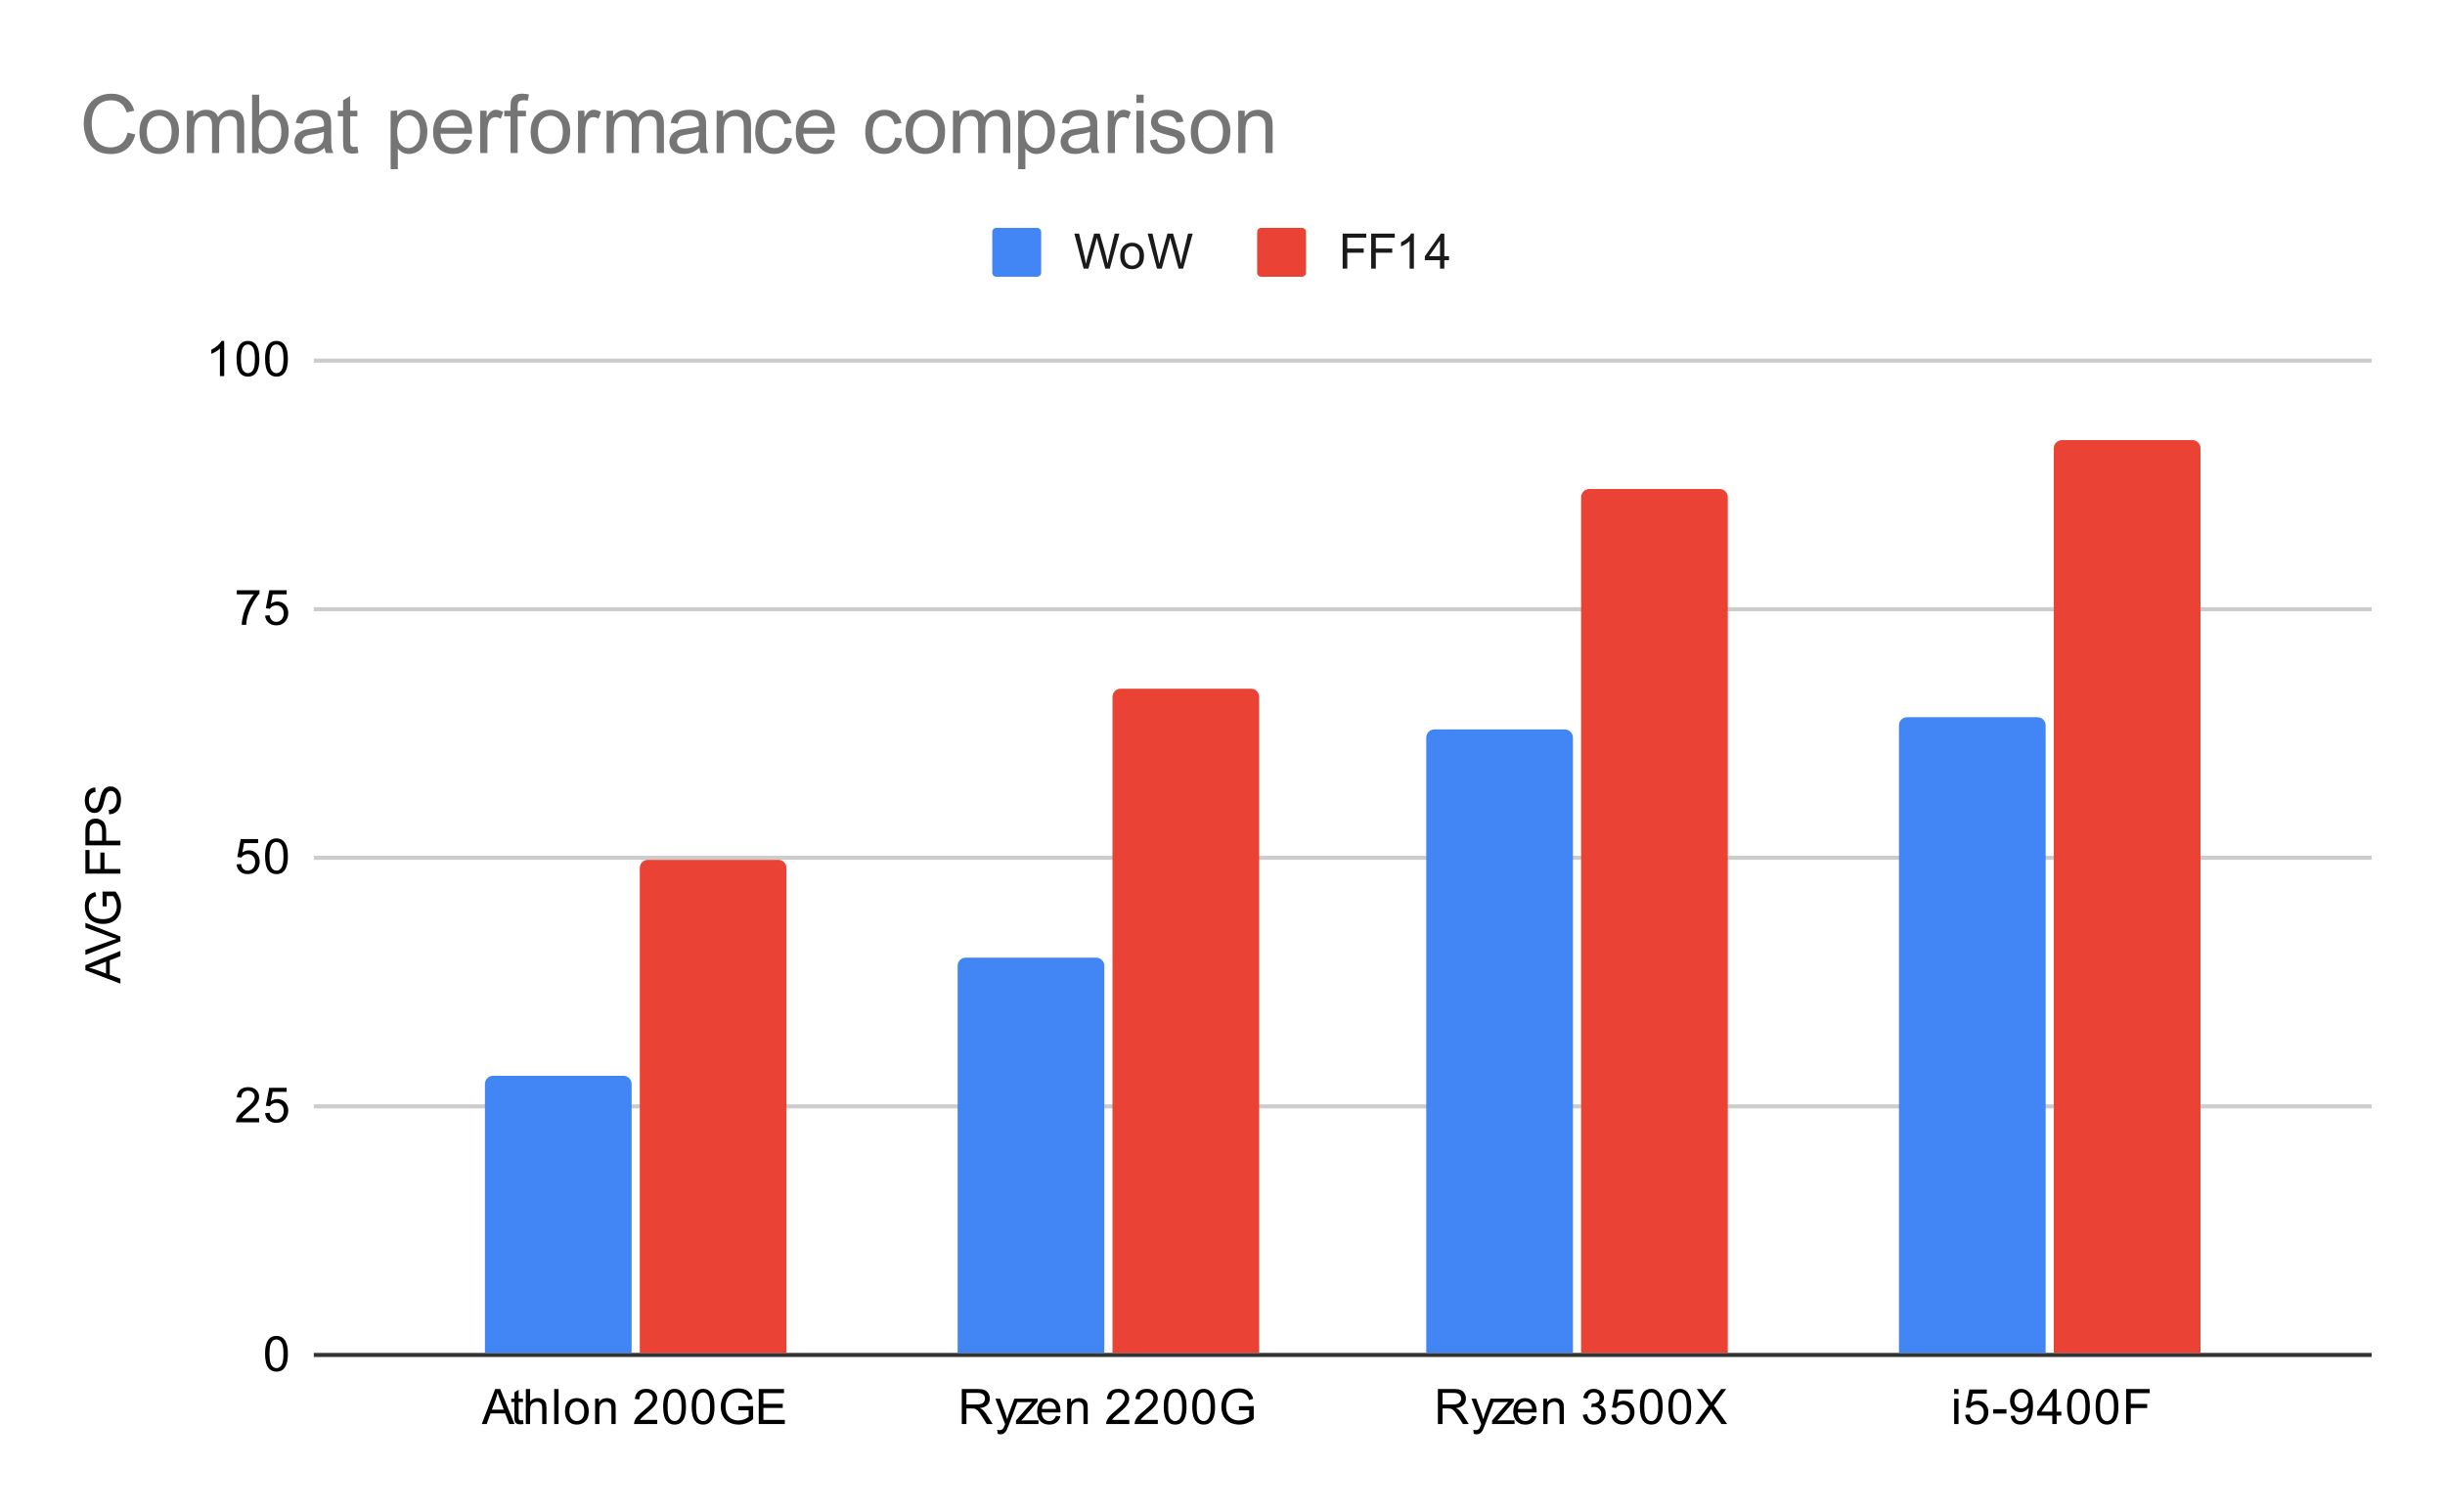 <svg version="1.1" viewBox="0.0 0.0 600.0 371.0" fill="none" stroke="none" stroke-linecap="square" stroke-miterlimit="10" width="600" height="371" xmlns:xlink="http://www.w3.org/1999/xlink" xmlns="http://www.w3.org/2000/svg"><path fill="#ffffff" d="M0 0L600.0 0L600.0 371.0L0 371.0L0 0Z" fill-rule="nonzero"/><path stroke="#333333" stroke-width="1.0" stroke-linecap="butt" d="M77.5 332.5L581.5 332.5" fill-rule="nonzero"/><path stroke="#cccccc" stroke-width="1.0" stroke-linecap="butt" d="M77.5 271.5L581.5 271.5" fill-rule="nonzero"/><path stroke="#cccccc" stroke-width="1.0" stroke-linecap="butt" d="M77.5 210.5L581.5 210.5" fill-rule="nonzero"/><path stroke="#cccccc" stroke-width="1.0" stroke-linecap="butt" d="M77.5 149.5L581.5 149.5" fill-rule="nonzero"/><path stroke="#cccccc" stroke-width="1.0" stroke-linecap="butt" d="M77.5 88.5L581.5 88.5" fill-rule="nonzero"/><clipPath id="id_0"><path d="M77.55 88.283L581.45 88.283L581.45 332.45L77.55 332.45L77.55 88.283Z" clip-rule="nonzero"/></clipPath><path stroke="#000000" stroke-width="2.0" stroke-linecap="butt" stroke-opacity="0.0" clip-path="url(#id_0)" d="M155.0 332.0L119.0 332.0L119.0 266.0C119.0 264.895 119.895 264.0 121.0 264.0L153.0 264.0C154.105 264.0 155.0 264.895 155.0 266.0Z" fill-rule="nonzero"/><path fill="#4285f4" clip-path="url(#id_0)" d="M155.0 332.0L119.0 332.0L119.0 266.0C119.0 264.895 119.895 264.0 121.0 264.0L153.0 264.0C154.105 264.0 155.0 264.895 155.0 266.0Z" fill-rule="nonzero"/><path stroke="#000000" stroke-width="2.0" stroke-linecap="butt" stroke-opacity="0.0" clip-path="url(#id_0)" d="M271.0 332.0L235.0 332.0L235.0 237.0C235.0 235.895 235.895 235.0 237.0 235.0L269.0 235.0C270.105 235.0 271.0 235.895 271.0 237.0Z" fill-rule="nonzero"/><path fill="#4285f4" clip-path="url(#id_0)" d="M271.0 332.0L235.0 332.0L235.0 237.0C235.0 235.895 235.895 235.0 237.0 235.0L269.0 235.0C270.105 235.0 271.0 235.895 271.0 237.0Z" fill-rule="nonzero"/><path stroke="#000000" stroke-width="2.0" stroke-linecap="butt" stroke-opacity="0.0" clip-path="url(#id_0)" d="M386.0 332.0L350.0 332.0L350.0 181.0C350.0 179.895 350.895 179.0 352.0 179.0L384.0 179.0C385.105 179.0 386.0 179.895 386.0 181.0Z" fill-rule="nonzero"/><path fill="#4285f4" clip-path="url(#id_0)" d="M386.0 332.0L350.0 332.0L350.0 181.0C350.0 179.895 350.895 179.0 352.0 179.0L384.0 179.0C385.105 179.0 386.0 179.895 386.0 181.0Z" fill-rule="nonzero"/><path stroke="#000000" stroke-width="2.0" stroke-linecap="butt" stroke-opacity="0.0" clip-path="url(#id_0)" d="M502.0 332.0L466.0 332.0L466.0 178.0C466.0 176.895 466.895 176.0 468.0 176.0L500.0 176.0C501.105 176.0 502.0 176.895 502.0 178.0Z" fill-rule="nonzero"/><path fill="#4285f4" clip-path="url(#id_0)" d="M502.0 332.0L466.0 332.0L466.0 178.0C466.0 176.895 466.895 176.0 468.0 176.0L500.0 176.0C501.105 176.0 502.0 176.895 502.0 178.0Z" fill-rule="nonzero"/><path stroke="#000000" stroke-width="2.0" stroke-linecap="butt" stroke-opacity="0.0" clip-path="url(#id_0)" d="M193.0 332.0L157.0 332.0L157.0 213.0C157.0 211.895 157.895 211.0 159.0 211.0L191.0 211.0C192.105 211.0 193.0 211.895 193.0 213.0Z" fill-rule="nonzero"/><path fill="#ea4335" clip-path="url(#id_0)" d="M193.0 332.0L157.0 332.0L157.0 213.0C157.0 211.895 157.895 211.0 159.0 211.0L191.0 211.0C192.105 211.0 193.0 211.895 193.0 213.0Z" fill-rule="nonzero"/><path stroke="#000000" stroke-width="2.0" stroke-linecap="butt" stroke-opacity="0.0" clip-path="url(#id_0)" d="M309.0 332.0L273.0 332.0L273.0 171.0C273.0 169.895 273.895 169.0 275.0 169.0L307.0 169.0C308.105 169.0 309.0 169.895 309.0 171.0Z" fill-rule="nonzero"/><path fill="#ea4335" clip-path="url(#id_0)" d="M309.0 332.0L273.0 332.0L273.0 171.0C273.0 169.895 273.895 169.0 275.0 169.0L307.0 169.0C308.105 169.0 309.0 169.895 309.0 171.0Z" fill-rule="nonzero"/><path stroke="#000000" stroke-width="2.0" stroke-linecap="butt" stroke-opacity="0.0" clip-path="url(#id_0)" d="M424.0 332.0L388.0 332.0L388.0 122.0C388.0 120.895 388.895 120.0 390.0 120.0L422.0 120.0C423.105 120.0 424.0 120.895 424.0 122.0Z" fill-rule="nonzero"/><path fill="#ea4335" clip-path="url(#id_0)" d="M424.0 332.0L388.0 332.0L388.0 122.0C388.0 120.895 388.895 120.0 390.0 120.0L422.0 120.0C423.105 120.0 424.0 120.895 424.0 122.0Z" fill-rule="nonzero"/><path stroke="#000000" stroke-width="2.0" stroke-linecap="butt" stroke-opacity="0.0" clip-path="url(#id_0)" d="M540.0 332.0L504.0 332.0L504.0 110.0C504.0 108.895 504.895 108.0 506.0 108.0L538.0 108.0C539.105 108.0 540.0 108.895 540.0 110.0Z" fill-rule="nonzero"/><path fill="#ea4335" clip-path="url(#id_0)" d="M540.0 332.0L504.0 332.0L504.0 110.0C504.0 108.895 504.895 108.0 506.0 108.0L538.0 108.0C539.105 108.0 540.0 108.895 540.0 110.0Z" fill-rule="nonzero"/><path fill="#000000" d="M29.55 241.382L20.956 238.085L20.956 236.867L29.55 233.351L29.55 234.632L26.941 235.648L26.941 239.226L29.55 240.179L29.55 241.382ZM26.019 238.898L26.019 235.992L23.644 236.882Q22.566 237.304 21.863 237.492Q22.691 237.664 23.503 237.96L26.019 238.898ZM29.55 230.992L20.956 234.32L20.956 233.085L27.206 230.851Q27.956 230.585 28.613 230.398Q27.909 230.195 27.206 229.929L20.956 227.617L20.956 226.46L29.55 229.82L29.55 230.992ZM26.175 222.414L25.175 222.414L25.159 218.789L28.347 218.789Q29.019 219.617 29.363 220.507Q29.691 221.398 29.691 222.335Q29.691 223.601 29.159 224.648Q28.613 225.679 27.597 226.21Q26.566 226.726 25.3 226.726Q24.034 226.726 22.956 226.21Q21.863 225.679 21.347 224.695Q20.816 223.71 20.816 222.429Q20.816 221.492 21.113 220.742Q21.409 219.992 21.956 219.57Q22.488 219.132 23.363 218.914L23.644 219.929Q22.988 220.132 22.613 220.429Q22.238 220.71 22.019 221.242Q21.784 221.773 21.784 222.414Q21.784 223.195 22.019 223.773Q22.253 224.335 22.644 224.695Q23.034 225.039 23.503 225.226Q24.3 225.554 25.222 225.554Q26.378 225.554 27.159 225.164Q27.925 224.757 28.3 224.007Q28.675 223.257 28.675 222.398Q28.675 221.664 28.394 220.96Q28.097 220.257 27.784 219.898L26.175 219.898L26.175 222.414ZM29.55 214.382L20.956 214.382L20.956 208.585L21.972 208.585L21.972 213.242L24.628 213.242L24.628 209.21L25.644 209.21L25.644 213.242L29.55 213.242L29.55 214.382ZM29.55 207.445L20.956 207.445L20.956 204.195Q20.956 203.351 21.034 202.898Q21.144 202.257 21.441 201.835Q21.738 201.398 22.269 201.148Q22.8 200.882 23.441 200.882Q24.534 200.882 25.3 201.585Q26.05 202.273 26.05 204.101L26.05 206.304L29.55 206.304L29.55 207.445ZM25.05 206.304L25.05 204.085Q25.05 202.976 24.644 202.523Q24.222 202.054 23.472 202.054Q22.941 202.054 22.566 202.335Q22.175 202.601 22.05 203.039Q21.972 203.335 21.972 204.101L21.972 206.304L25.05 206.304ZM26.784 199.82L26.691 198.757Q27.347 198.679 27.753 198.398Q28.159 198.117 28.425 197.539Q28.675 196.945 28.675 196.21Q28.675 195.57 28.488 195.07Q28.284 194.57 27.956 194.335Q27.613 194.085 27.222 194.085Q26.816 194.085 26.519 194.32Q26.206 194.554 26.003 195.085Q25.863 195.445 25.581 196.632Q25.3 197.804 25.05 198.273Q24.722 198.898 24.253 199.195Q23.769 199.492 23.175 199.492Q22.534 199.492 21.972 199.132Q21.394 198.757 21.113 198.054Q20.816 197.335 20.816 196.476Q20.816 195.523 21.128 194.789Q21.425 194.054 22.034 193.664Q22.628 193.273 23.378 193.242L23.456 194.335Q22.644 194.429 22.238 194.945Q21.816 195.445 21.816 196.429Q21.816 197.46 22.191 197.929Q22.566 198.398 23.097 198.398Q23.566 198.398 23.863 198.07Q24.159 197.742 24.472 196.367Q24.784 194.976 25.019 194.46Q25.378 193.71 25.909 193.351Q26.425 192.992 27.128 192.992Q27.816 192.992 28.425 193.382Q29.019 193.773 29.363 194.507Q29.691 195.242 29.691 196.164Q29.691 197.335 29.363 198.132Q29.019 198.914 28.331 199.367Q27.644 199.804 26.784 199.82Z" fill-rule="nonzero"/><path fill="#000000" d="M65.05 332.216Q65.05 330.684 65.362 329.762Q65.675 328.825 66.284 328.325Q66.909 327.825 67.847 327.825Q68.534 327.825 69.05 328.106Q69.581 328.387 69.925 328.919Q70.269 329.434 70.456 330.184Q70.644 330.934 70.644 332.216Q70.644 333.731 70.331 334.653Q70.034 335.575 69.409 336.091Q68.8 336.591 67.847 336.591Q66.612 336.591 65.894 335.7Q65.05 334.637 65.05 332.216ZM66.128 332.216Q66.128 334.325 66.628 335.028Q67.128 335.731 67.847 335.731Q68.581 335.731 69.066 335.028Q69.566 334.325 69.566 332.216Q69.566 330.091 69.066 329.403Q68.581 328.7 67.831 328.7Q67.112 328.7 66.675 329.309Q66.128 330.091 66.128 332.216Z" fill-rule="nonzero"/><path fill="#000000" d="M63.597 274.393L63.597 275.408L57.909 275.408Q57.909 275.033 58.034 274.674Q58.253 274.096 58.722 273.533Q59.206 272.971 60.112 272.236Q61.519 271.08 62.003 270.408Q62.503 269.736 62.503 269.143Q62.503 268.518 62.05 268.096Q61.597 267.658 60.878 267.658Q60.112 267.658 59.659 268.111Q59.206 268.565 59.191 269.377L58.112 269.268Q58.222 268.049 58.941 267.424Q59.675 266.783 60.909 266.783Q62.144 266.783 62.862 267.471Q63.581 268.158 63.581 269.174Q63.581 269.69 63.362 270.19Q63.159 270.674 62.659 271.236Q62.175 271.783 61.05 272.736Q60.097 273.533 59.816 273.83Q59.55 274.111 59.378 274.393L63.597 274.393ZM65.05 273.158L66.159 273.065Q66.284 273.877 66.722 274.283Q67.175 274.69 67.816 274.69Q68.566 274.69 69.097 274.111Q69.628 273.533 69.628 272.596Q69.628 271.69 69.112 271.174Q68.612 270.643 67.784 270.643Q67.284 270.643 66.862 270.877Q66.456 271.111 66.222 271.471L65.237 271.346L66.066 266.94L70.347 266.94L70.347 267.94L66.909 267.94L66.456 270.252Q67.222 269.705 68.066 269.705Q69.191 269.705 69.956 270.486Q70.737 271.268 70.737 272.502Q70.737 273.658 70.066 274.518Q69.237 275.549 67.816 275.549Q66.644 275.549 65.894 274.893Q65.159 274.236 65.05 273.158Z" fill-rule="nonzero"/><path fill="#000000" d="M58.05 212.117L59.159 212.023Q59.284 212.835 59.722 213.242Q60.175 213.648 60.816 213.648Q61.566 213.648 62.097 213.07Q62.628 212.492 62.628 211.554Q62.628 210.648 62.112 210.132Q61.612 209.601 60.784 209.601Q60.284 209.601 59.862 209.835Q59.456 210.07 59.222 210.429L58.237 210.304L59.066 205.898L63.347 205.898L63.347 206.898L59.909 206.898L59.456 209.21Q60.222 208.664 61.066 208.664Q62.191 208.664 62.956 209.445Q63.737 210.226 63.737 211.46Q63.737 212.617 63.066 213.476Q62.237 214.507 60.816 214.507Q59.644 214.507 58.894 213.851Q58.159 213.195 58.05 212.117ZM65.05 210.132Q65.05 208.601 65.362 207.679Q65.675 206.742 66.284 206.242Q66.909 205.742 67.847 205.742Q68.534 205.742 69.05 206.023Q69.581 206.304 69.925 206.835Q70.269 207.351 70.456 208.101Q70.644 208.851 70.644 210.132Q70.644 211.648 70.331 212.57Q70.034 213.492 69.409 214.007Q68.8 214.507 67.847 214.507Q66.612 214.507 65.894 213.617Q65.05 212.554 65.05 210.132ZM66.128 210.132Q66.128 212.242 66.628 212.945Q67.128 213.648 67.847 213.648Q68.581 213.648 69.066 212.945Q69.566 212.242 69.566 210.132Q69.566 208.007 69.066 207.32Q68.581 206.617 67.831 206.617Q67.112 206.617 66.675 207.226Q66.128 208.007 66.128 210.132Z" fill-rule="nonzero"/><path fill="#000000" d="M58.112 145.856L58.112 144.841L63.675 144.841L63.675 145.669Q62.862 146.544 62.05 147.997Q61.253 149.434 60.816 150.966Q60.487 152.044 60.409 153.325L59.316 153.325Q59.331 152.309 59.706 150.872Q60.097 149.434 60.8 148.106Q61.519 146.778 62.331 145.856L58.112 145.856ZM65.05 151.075L66.159 150.981Q66.284 151.794 66.722 152.2Q67.175 152.606 67.816 152.606Q68.566 152.606 69.097 152.028Q69.628 151.45 69.628 150.512Q69.628 149.606 69.112 149.091Q68.612 148.559 67.784 148.559Q67.284 148.559 66.862 148.794Q66.456 149.028 66.222 149.387L65.237 149.262L66.066 144.856L70.347 144.856L70.347 145.856L66.909 145.856L66.456 148.169Q67.222 147.622 68.066 147.622Q69.191 147.622 69.956 148.403Q70.737 149.184 70.737 150.419Q70.737 151.575 70.066 152.434Q69.237 153.466 67.816 153.466Q66.644 153.466 65.894 152.809Q65.159 152.153 65.05 151.075Z" fill-rule="nonzero"/><path fill="#000000" d="M55.019 92.283L53.972 92.283L53.972 85.565Q53.581 85.924 52.956 86.299Q52.347 86.658 51.862 86.83L51.862 85.815Q52.737 85.393 53.394 84.815Q54.066 84.221 54.347 83.658L55.019 83.658L55.019 92.283ZM58.05 88.049Q58.05 86.518 58.362 85.596Q58.675 84.658 59.284 84.158Q59.909 83.658 60.847 83.658Q61.534 83.658 62.05 83.94Q62.581 84.221 62.925 84.752Q63.269 85.268 63.456 86.018Q63.644 86.768 63.644 88.049Q63.644 89.565 63.331 90.486Q63.034 91.408 62.409 91.924Q61.8 92.424 60.847 92.424Q59.612 92.424 58.894 91.533Q58.05 90.471 58.05 88.049ZM59.128 88.049Q59.128 90.158 59.628 90.861Q60.128 91.565 60.847 91.565Q61.581 91.565 62.066 90.861Q62.566 90.158 62.566 88.049Q62.566 85.924 62.066 85.236Q61.581 84.533 60.831 84.533Q60.112 84.533 59.675 85.143Q59.128 85.924 59.128 88.049ZM65.05 88.049Q65.05 86.518 65.362 85.596Q65.675 84.658 66.284 84.158Q66.909 83.658 67.847 83.658Q68.534 83.658 69.05 83.94Q69.581 84.221 69.925 84.752Q70.269 85.268 70.456 86.018Q70.644 86.768 70.644 88.049Q70.644 89.565 70.331 90.486Q70.034 91.408 69.409 91.924Q68.8 92.424 67.847 92.424Q66.612 92.424 65.894 91.533Q65.05 90.471 65.05 88.049ZM66.128 88.049Q66.128 90.158 66.628 90.861Q67.128 91.565 67.847 91.565Q68.581 91.565 69.066 90.861Q69.566 90.158 69.566 88.049Q69.566 85.924 69.066 85.236Q68.581 84.533 67.831 84.533Q67.112 84.533 66.675 85.143Q66.128 85.924 66.128 88.049Z" fill-rule="nonzero"/><path fill="#000000" d="M118.226 349.45L121.523 340.856L122.741 340.856L126.257 349.45L124.976 349.45L123.96 346.841L120.382 346.841L119.429 349.45L118.226 349.45ZM120.71 345.919L123.616 345.919L122.726 343.544Q122.304 342.466 122.116 341.762Q121.945 342.591 121.648 343.403L120.71 345.919ZM128.335 348.512L128.491 349.434Q128.038 349.528 127.695 349.528Q127.116 349.528 126.804 349.356Q126.491 349.169 126.351 348.872Q126.226 348.575 126.226 347.622L126.226 344.044L125.46 344.044L125.46 343.231L126.226 343.231L126.226 341.684L127.273 341.059L127.273 343.231L128.335 343.231L128.335 344.044L127.273 344.044L127.273 347.684Q127.273 348.137 127.32 348.262Q127.382 348.387 127.507 348.466Q127.632 348.544 127.866 348.544Q128.054 348.544 128.335 348.512ZM129.038 349.45L129.038 340.856L130.085 340.856L130.085 343.934Q130.82 343.091 131.945 343.091Q132.648 343.091 133.148 343.372Q133.663 343.637 133.882 344.122Q134.101 344.591 134.101 345.512L134.101 349.45L133.054 349.45L133.054 345.512Q133.054 344.716 132.71 344.356Q132.366 343.997 131.741 343.997Q131.273 343.997 130.851 344.247Q130.445 344.481 130.257 344.903Q130.085 345.309 130.085 346.044L130.085 349.45L129.038 349.45ZM136.007 349.45L136.007 340.856L137.07 340.856L137.07 349.45L136.007 349.45ZM138.648 346.341Q138.648 344.606 139.601 343.778Q140.398 343.091 141.554 343.091Q142.835 343.091 143.648 343.934Q144.476 344.762 144.476 346.247Q144.476 347.45 144.116 348.137Q143.757 348.825 143.054 349.216Q142.366 349.591 141.554 349.591Q140.257 349.591 139.445 348.762Q138.648 347.919 138.648 346.341ZM139.726 346.341Q139.726 347.528 140.241 348.122Q140.773 348.716 141.554 348.716Q142.351 348.716 142.866 348.122Q143.382 347.528 143.382 346.309Q143.382 345.153 142.851 344.559Q142.335 343.966 141.554 343.966Q140.773 343.966 140.241 344.559Q139.726 345.137 139.726 346.341ZM146.038 349.45L146.038 343.231L146.976 343.231L146.976 344.106Q147.663 343.091 148.96 343.091Q149.523 343.091 149.991 343.294Q150.476 343.497 150.71 343.825Q150.945 344.153 151.038 344.591Q151.085 344.887 151.085 345.622L151.085 349.45L150.038 349.45L150.038 345.669Q150.038 345.012 149.913 344.7Q149.788 344.387 149.476 344.2Q149.163 343.997 148.741 343.997Q148.07 343.997 147.57 344.434Q147.085 344.856 147.085 346.044L147.085 349.45L146.038 349.45ZM161.288 348.434L161.288 349.45L155.601 349.45Q155.601 349.075 155.726 348.716Q155.945 348.137 156.413 347.575Q156.898 347.012 157.804 346.278Q159.21 345.122 159.695 344.45Q160.195 343.778 160.195 343.184Q160.195 342.559 159.741 342.137Q159.288 341.7 158.57 341.7Q157.804 341.7 157.351 342.153Q156.898 342.606 156.882 343.419L155.804 343.309Q155.913 342.091 156.632 341.466Q157.366 340.825 158.601 340.825Q159.835 340.825 160.554 341.512Q161.273 342.2 161.273 343.216Q161.273 343.731 161.054 344.231Q160.851 344.716 160.351 345.278Q159.866 345.825 158.741 346.778Q157.788 347.575 157.507 347.872Q157.241 348.153 157.07 348.434L161.288 348.434ZM162.741 345.216Q162.741 343.684 163.054 342.762Q163.366 341.825 163.976 341.325Q164.601 340.825 165.538 340.825Q166.226 340.825 166.741 341.106Q167.273 341.387 167.616 341.919Q167.96 342.434 168.148 343.184Q168.335 343.934 168.335 345.216Q168.335 346.731 168.023 347.653Q167.726 348.575 167.101 349.091Q166.491 349.591 165.538 349.591Q164.304 349.591 163.585 348.7Q162.741 347.637 162.741 345.216ZM163.82 345.216Q163.82 347.325 164.32 348.028Q164.82 348.731 165.538 348.731Q166.273 348.731 166.757 348.028Q167.257 347.325 167.257 345.216Q167.257 343.091 166.757 342.403Q166.273 341.7 165.523 341.7Q164.804 341.7 164.366 342.309Q163.82 343.091 163.82 345.216ZM169.741 345.216Q169.741 343.684 170.054 342.762Q170.366 341.825 170.976 341.325Q171.601 340.825 172.538 340.825Q173.226 340.825 173.741 341.106Q174.273 341.387 174.616 341.919Q174.96 342.434 175.148 343.184Q175.335 343.934 175.335 345.216Q175.335 346.731 175.023 347.653Q174.726 348.575 174.101 349.091Q173.491 349.591 172.538 349.591Q171.304 349.591 170.585 348.7Q169.741 347.637 169.741 345.216ZM170.82 345.216Q170.82 347.325 171.32 348.028Q171.82 348.731 172.538 348.731Q173.273 348.731 173.757 348.028Q174.257 347.325 174.257 345.216Q174.257 343.091 173.757 342.403Q173.273 341.7 172.523 341.7Q171.804 341.7 171.366 342.309Q170.82 343.091 170.82 345.216ZM181.195 346.075L181.195 345.075L184.82 345.059L184.82 348.247Q183.991 348.919 183.101 349.262Q182.21 349.591 181.273 349.591Q180.007 349.591 178.96 349.059Q177.929 348.512 177.398 347.497Q176.882 346.466 176.882 345.2Q176.882 343.934 177.398 342.856Q177.929 341.762 178.913 341.247Q179.898 340.716 181.179 340.716Q182.116 340.716 182.866 341.012Q183.616 341.309 184.038 341.856Q184.476 342.387 184.695 343.262L183.679 343.544Q183.476 342.887 183.179 342.512Q182.898 342.137 182.366 341.919Q181.835 341.684 181.195 341.684Q180.413 341.684 179.835 341.919Q179.273 342.153 178.913 342.544Q178.57 342.934 178.382 343.403Q178.054 344.2 178.054 345.122Q178.054 346.278 178.445 347.059Q178.851 347.825 179.601 348.2Q180.351 348.575 181.21 348.575Q181.945 348.575 182.648 348.294Q183.351 347.997 183.71 347.684L183.71 346.075L181.195 346.075ZM186.195 349.45L186.195 340.856L192.398 340.856L192.398 341.872L187.335 341.872L187.335 344.497L192.085 344.497L192.085 345.512L187.335 345.512L187.335 348.434L192.601 348.434L192.601 349.45L186.195 349.45Z" fill-rule="nonzero"/><path fill="#000000" d="M236.018 349.45L236.018 340.856L239.83 340.856Q240.987 340.856 241.58 341.091Q242.174 341.325 242.534 341.919Q242.893 342.497 242.893 343.2Q242.893 344.122 242.299 344.747Q241.705 345.372 240.471 345.544Q240.924 345.762 241.159 345.966Q241.659 346.419 242.096 347.106L243.596 349.45L242.159 349.45L241.034 347.669Q240.534 346.887 240.205 346.481Q239.893 346.075 239.627 345.919Q239.377 345.747 239.112 345.669Q238.924 345.637 238.487 345.637L237.159 345.637L237.159 349.45L236.018 349.45ZM237.159 344.653L239.612 344.653Q240.377 344.653 240.815 344.497Q241.268 344.325 241.487 343.981Q241.721 343.622 241.721 343.2Q241.721 342.591 241.268 342.2Q240.83 341.809 239.877 341.809L237.159 341.809L237.159 344.653ZM244.83 351.841L244.705 350.856Q245.049 350.95 245.315 350.95Q245.659 350.95 245.862 350.825Q246.08 350.716 246.221 350.512Q246.315 350.341 246.549 349.716Q246.565 349.637 246.643 349.466L244.268 343.231L245.409 343.231L246.705 346.825Q246.955 347.512 247.159 348.278Q247.346 347.544 247.596 346.856L248.924 343.231L249.971 343.231L247.612 349.559Q247.221 350.575 247.018 350.966Q246.737 351.497 246.362 351.731Q246.002 351.981 245.502 351.981Q245.205 351.981 244.83 351.841ZM249.315 349.45L249.315 348.591L253.284 344.044Q252.596 344.075 252.08 344.075L249.549 344.075L249.549 343.231L254.643 343.231L254.643 343.919L251.268 347.872L250.612 348.591Q251.33 348.544 251.94 348.544L254.83 348.544L254.83 349.45L249.315 349.45ZM259.127 347.45L260.221 347.575Q259.971 348.528 259.268 349.059Q258.565 349.591 257.487 349.591Q256.127 349.591 255.315 348.747Q254.518 347.903 254.518 346.387Q254.518 344.825 255.33 343.966Q256.143 343.091 257.424 343.091Q258.674 343.091 259.455 343.934Q260.252 344.778 260.252 346.325Q260.252 346.419 260.252 346.606L255.612 346.606Q255.674 347.637 256.19 348.184Q256.705 348.716 257.487 348.716Q258.065 348.716 258.471 348.419Q258.893 348.106 259.127 347.45ZM255.674 345.747L259.143 345.747Q259.08 344.95 258.752 344.559Q258.237 343.95 257.44 343.95Q256.705 343.95 256.205 344.434Q255.721 344.919 255.674 345.747ZM261.877 349.45L261.877 343.231L262.815 343.231L262.815 344.106Q263.502 343.091 264.799 343.091Q265.362 343.091 265.83 343.294Q266.315 343.497 266.549 343.825Q266.784 344.153 266.877 344.591Q266.924 344.887 266.924 345.622L266.924 349.45L265.877 349.45L265.877 345.669Q265.877 345.012 265.752 344.7Q265.627 344.387 265.315 344.2Q265.002 343.997 264.58 343.997Q263.909 343.997 263.409 344.434Q262.924 344.856 262.924 346.044L262.924 349.45L261.877 349.45ZM277.127 348.434L277.127 349.45L271.44 349.45Q271.44 349.075 271.565 348.716Q271.784 348.137 272.252 347.575Q272.737 347.012 273.643 346.278Q275.049 345.122 275.534 344.45Q276.034 343.778 276.034 343.184Q276.034 342.559 275.58 342.137Q275.127 341.7 274.409 341.7Q273.643 341.7 273.19 342.153Q272.737 342.606 272.721 343.419L271.643 343.309Q271.752 342.091 272.471 341.466Q273.205 340.825 274.44 340.825Q275.674 340.825 276.393 341.512Q277.112 342.2 277.112 343.216Q277.112 343.731 276.893 344.231Q276.69 344.716 276.19 345.278Q275.705 345.825 274.58 346.778Q273.627 347.575 273.346 347.872Q273.08 348.153 272.909 348.434L277.127 348.434ZM284.127 348.434L284.127 349.45L278.44 349.45Q278.44 349.075 278.565 348.716Q278.784 348.137 279.252 347.575Q279.737 347.012 280.643 346.278Q282.049 345.122 282.534 344.45Q283.034 343.778 283.034 343.184Q283.034 342.559 282.58 342.137Q282.127 341.7 281.409 341.7Q280.643 341.7 280.19 342.153Q279.737 342.606 279.721 343.419L278.643 343.309Q278.752 342.091 279.471 341.466Q280.205 340.825 281.44 340.825Q282.674 340.825 283.393 341.512Q284.112 342.2 284.112 343.216Q284.112 343.731 283.893 344.231Q283.69 344.716 283.19 345.278Q282.705 345.825 281.58 346.778Q280.627 347.575 280.346 347.872Q280.08 348.153 279.909 348.434L284.127 348.434ZM285.58 345.216Q285.58 343.684 285.893 342.762Q286.205 341.825 286.815 341.325Q287.44 340.825 288.377 340.825Q289.065 340.825 289.58 341.106Q290.112 341.387 290.455 341.919Q290.799 342.434 290.987 343.184Q291.174 343.934 291.174 345.216Q291.174 346.731 290.862 347.653Q290.565 348.575 289.94 349.091Q289.33 349.591 288.377 349.591Q287.143 349.591 286.424 348.7Q285.58 347.637 285.58 345.216ZM286.659 345.216Q286.659 347.325 287.159 348.028Q287.659 348.731 288.377 348.731Q289.112 348.731 289.596 348.028Q290.096 347.325 290.096 345.216Q290.096 343.091 289.596 342.403Q289.112 341.7 288.362 341.7Q287.643 341.7 287.205 342.309Q286.659 343.091 286.659 345.216ZM292.58 345.216Q292.58 343.684 292.893 342.762Q293.205 341.825 293.815 341.325Q294.44 340.825 295.377 340.825Q296.065 340.825 296.58 341.106Q297.112 341.387 297.455 341.919Q297.799 342.434 297.987 343.184Q298.174 343.934 298.174 345.216Q298.174 346.731 297.862 347.653Q297.565 348.575 296.94 349.091Q296.33 349.591 295.377 349.591Q294.143 349.591 293.424 348.7Q292.58 347.637 292.58 345.216ZM293.659 345.216Q293.659 347.325 294.159 348.028Q294.659 348.731 295.377 348.731Q296.112 348.731 296.596 348.028Q297.096 347.325 297.096 345.216Q297.096 343.091 296.596 342.403Q296.112 341.7 295.362 341.7Q294.643 341.7 294.205 342.309Q293.659 343.091 293.659 345.216ZM304.034 346.075L304.034 345.075L307.659 345.059L307.659 348.247Q306.83 348.919 305.94 349.262Q305.049 349.591 304.112 349.591Q302.846 349.591 301.799 349.059Q300.768 348.512 300.237 347.497Q299.721 346.466 299.721 345.2Q299.721 343.934 300.237 342.856Q300.768 341.762 301.752 341.247Q302.737 340.716 304.018 340.716Q304.955 340.716 305.705 341.012Q306.455 341.309 306.877 341.856Q307.315 342.387 307.534 343.262L306.518 343.544Q306.315 342.887 306.018 342.512Q305.737 342.137 305.205 341.919Q304.674 341.684 304.034 341.684Q303.252 341.684 302.674 341.919Q302.112 342.153 301.752 342.544Q301.409 342.934 301.221 343.403Q300.893 344.2 300.893 345.122Q300.893 346.278 301.284 347.059Q301.69 347.825 302.44 348.2Q303.19 348.575 304.049 348.575Q304.784 348.575 305.487 348.294Q306.19 347.997 306.549 347.684L306.549 346.075L304.034 346.075Z" fill-rule="nonzero"/><path fill="#000000" d="M352.857 349.45L352.857 340.856L356.67 340.856Q357.826 340.856 358.42 341.091Q359.013 341.325 359.373 341.919Q359.732 342.497 359.732 343.2Q359.732 344.122 359.138 344.747Q358.545 345.372 357.31 345.544Q357.763 345.762 357.998 345.966Q358.498 346.419 358.935 347.106L360.435 349.45L358.998 349.45L357.873 347.669Q357.373 346.887 357.045 346.481Q356.732 346.075 356.466 345.919Q356.216 345.747 355.951 345.669Q355.763 345.637 355.326 345.637L353.998 345.637L353.998 349.45L352.857 349.45ZM353.998 344.653L356.451 344.653Q357.216 344.653 357.654 344.497Q358.107 344.325 358.326 343.981Q358.56 343.622 358.56 343.2Q358.56 342.591 358.107 342.2Q357.67 341.809 356.716 341.809L353.998 341.809L353.998 344.653ZM361.67 351.841L361.545 350.856Q361.888 350.95 362.154 350.95Q362.498 350.95 362.701 350.825Q362.92 350.716 363.06 350.512Q363.154 350.341 363.388 349.716Q363.404 349.637 363.482 349.466L361.107 343.231L362.248 343.231L363.545 346.825Q363.795 347.512 363.998 348.278Q364.185 347.544 364.435 346.856L365.763 343.231L366.81 343.231L364.451 349.559Q364.06 350.575 363.857 350.966Q363.576 351.497 363.201 351.731Q362.841 351.981 362.341 351.981Q362.045 351.981 361.67 351.841ZM366.154 349.45L366.154 348.591L370.123 344.044Q369.435 344.075 368.92 344.075L366.388 344.075L366.388 343.231L371.482 343.231L371.482 343.919L368.107 347.872L367.451 348.591Q368.17 348.544 368.779 348.544L371.67 348.544L371.67 349.45L366.154 349.45ZM375.966 347.45L377.06 347.575Q376.81 348.528 376.107 349.059Q375.404 349.591 374.326 349.591Q372.966 349.591 372.154 348.747Q371.357 347.903 371.357 346.387Q371.357 344.825 372.17 343.966Q372.982 343.091 374.263 343.091Q375.513 343.091 376.295 343.934Q377.091 344.778 377.091 346.325Q377.091 346.419 377.091 346.606L372.451 346.606Q372.513 347.637 373.029 348.184Q373.545 348.716 374.326 348.716Q374.904 348.716 375.31 348.419Q375.732 348.106 375.966 347.45ZM372.513 345.747L375.982 345.747Q375.92 344.95 375.591 344.559Q375.076 343.95 374.279 343.95Q373.545 343.95 373.045 344.434Q372.56 344.919 372.513 345.747ZM378.716 349.45L378.716 343.231L379.654 343.231L379.654 344.106Q380.341 343.091 381.638 343.091Q382.201 343.091 382.67 343.294Q383.154 343.497 383.388 343.825Q383.623 344.153 383.716 344.591Q383.763 344.887 383.763 345.622L383.763 349.45L382.716 349.45L382.716 345.669Q382.716 345.012 382.591 344.7Q382.466 344.387 382.154 344.2Q381.841 343.997 381.42 343.997Q380.748 343.997 380.248 344.434Q379.763 344.856 379.763 346.044L379.763 349.45L378.716 349.45ZM388.42 347.184L389.482 347.044Q389.654 347.934 390.091 348.341Q390.529 348.731 391.154 348.731Q391.904 348.731 392.42 348.216Q392.935 347.7 392.935 346.934Q392.935 346.216 392.451 345.747Q391.982 345.262 391.248 345.262Q390.951 345.262 390.498 345.387L390.623 344.45Q390.732 344.466 390.795 344.466Q391.466 344.466 391.998 344.122Q392.545 343.762 392.545 343.028Q392.545 342.45 392.154 342.075Q391.763 341.684 391.138 341.684Q390.529 341.684 390.107 342.075Q389.701 342.466 389.591 343.231L388.529 343.044Q388.716 341.997 389.404 341.419Q390.091 340.825 391.107 340.825Q391.81 340.825 392.404 341.137Q392.998 341.434 393.31 341.95Q393.623 342.466 393.623 343.059Q393.623 343.606 393.326 344.075Q393.029 344.528 392.451 344.794Q393.201 344.966 393.623 345.528Q394.045 346.075 394.045 346.919Q394.045 348.044 393.216 348.825Q392.404 349.606 391.154 349.606Q390.029 349.606 389.279 348.934Q388.529 348.247 388.42 347.184ZM395.42 347.2L396.529 347.106Q396.654 347.919 397.091 348.325Q397.545 348.731 398.185 348.731Q398.935 348.731 399.466 348.153Q399.998 347.575 399.998 346.637Q399.998 345.731 399.482 345.216Q398.982 344.684 398.154 344.684Q397.654 344.684 397.232 344.919Q396.826 345.153 396.591 345.512L395.607 345.387L396.435 340.981L400.716 340.981L400.716 341.981L397.279 341.981L396.826 344.294Q397.591 343.747 398.435 343.747Q399.56 343.747 400.326 344.528Q401.107 345.309 401.107 346.544Q401.107 347.7 400.435 348.559Q399.607 349.591 398.185 349.591Q397.013 349.591 396.263 348.934Q395.529 348.278 395.42 347.2ZM402.42 345.216Q402.42 343.684 402.732 342.762Q403.045 341.825 403.654 341.325Q404.279 340.825 405.216 340.825Q405.904 340.825 406.42 341.106Q406.951 341.387 407.295 341.919Q407.638 342.434 407.826 343.184Q408.013 343.934 408.013 345.216Q408.013 346.731 407.701 347.653Q407.404 348.575 406.779 349.091Q406.17 349.591 405.216 349.591Q403.982 349.591 403.263 348.7Q402.42 347.637 402.42 345.216ZM403.498 345.216Q403.498 347.325 403.998 348.028Q404.498 348.731 405.216 348.731Q405.951 348.731 406.435 348.028Q406.935 347.325 406.935 345.216Q406.935 343.091 406.435 342.403Q405.951 341.7 405.201 341.7Q404.482 341.7 404.045 342.309Q403.498 343.091 403.498 345.216ZM409.42 345.216Q409.42 343.684 409.732 342.762Q410.045 341.825 410.654 341.325Q411.279 340.825 412.216 340.825Q412.904 340.825 413.42 341.106Q413.951 341.387 414.295 341.919Q414.638 342.434 414.826 343.184Q415.013 343.934 415.013 345.216Q415.013 346.731 414.701 347.653Q414.404 348.575 413.779 349.091Q413.17 349.591 412.216 349.591Q410.982 349.591 410.263 348.7Q409.42 347.637 409.42 345.216ZM410.498 345.216Q410.498 347.325 410.998 348.028Q411.498 348.731 412.216 348.731Q412.951 348.731 413.435 348.028Q413.935 347.325 413.935 345.216Q413.935 343.091 413.435 342.403Q412.951 341.7 412.201 341.7Q411.482 341.7 411.045 342.309Q410.498 343.091 410.498 345.216ZM415.966 349.45L419.295 344.966L416.373 340.856L417.716 340.856L419.279 343.059Q419.763 343.747 419.966 344.122Q420.263 343.653 420.654 343.137L422.373 340.856L423.607 340.856L420.591 344.903L423.841 349.45L422.435 349.45L420.279 346.387Q420.091 346.122 419.904 345.809Q419.623 346.278 419.498 346.45L417.341 349.45L415.966 349.45Z" fill-rule="nonzero"/><path fill="#000000" d="M479.555 342.075L479.555 340.856L480.618 340.856L480.618 342.075L479.555 342.075ZM479.555 349.45L479.555 343.231L480.618 343.231L480.618 349.45L479.555 349.45ZM482.259 347.2L483.368 347.106Q483.493 347.919 483.93 348.325Q484.384 348.731 485.024 348.731Q485.774 348.731 486.305 348.153Q486.837 347.575 486.837 346.637Q486.837 345.731 486.321 345.216Q485.821 344.684 484.993 344.684Q484.493 344.684 484.071 344.919Q483.665 345.153 483.43 345.512L482.446 345.387L483.274 340.981L487.555 340.981L487.555 341.981L484.118 341.981L483.665 344.294Q484.43 343.747 485.274 343.747Q486.399 343.747 487.165 344.528Q487.946 345.309 487.946 346.544Q487.946 347.7 487.274 348.559Q486.446 349.591 485.024 349.591Q483.852 349.591 483.102 348.934Q482.368 348.278 482.259 347.2ZM489.134 346.872L489.134 345.809L492.384 345.809L492.384 346.872L489.134 346.872ZM493.415 347.466L494.43 347.372Q494.555 348.091 494.915 348.419Q495.29 348.731 495.852 348.731Q496.337 348.731 496.696 348.512Q497.071 348.278 497.305 347.919Q497.54 347.544 497.696 346.919Q497.852 346.278 497.852 345.622Q497.852 345.544 497.852 345.403Q497.54 345.903 496.993 346.231Q496.446 346.544 495.805 346.544Q494.727 346.544 493.993 345.778Q493.259 344.997 493.259 343.731Q493.259 342.419 494.024 341.622Q494.805 340.825 495.962 340.825Q496.79 340.825 497.477 341.278Q498.18 341.731 498.54 342.575Q498.899 343.403 498.899 344.981Q498.899 346.622 498.54 347.606Q498.196 348.575 497.477 349.091Q496.774 349.591 495.837 349.591Q494.821 349.591 494.18 349.044Q493.54 348.481 493.415 347.466ZM497.727 343.669Q497.727 342.762 497.243 342.231Q496.774 341.7 496.087 341.7Q495.384 341.7 494.852 342.278Q494.337 342.841 494.337 343.762Q494.337 344.575 494.837 345.091Q495.337 345.606 496.055 345.606Q496.79 345.606 497.259 345.091Q497.727 344.575 497.727 343.669ZM503.634 349.45L503.634 347.387L499.915 347.387L499.915 346.419L503.837 340.856L504.696 340.856L504.696 346.419L505.852 346.419L505.852 347.387L504.696 347.387L504.696 349.45L503.634 349.45ZM503.634 346.419L503.634 342.559L500.946 346.419L503.634 346.419ZM507.259 345.216Q507.259 343.684 507.571 342.762Q507.884 341.825 508.493 341.325Q509.118 340.825 510.055 340.825Q510.743 340.825 511.259 341.106Q511.79 341.387 512.134 341.919Q512.477 342.434 512.665 343.184Q512.852 343.934 512.852 345.216Q512.852 346.731 512.54 347.653Q512.243 348.575 511.618 349.091Q511.009 349.591 510.055 349.591Q508.821 349.591 508.102 348.7Q507.259 347.637 507.259 345.216ZM508.337 345.216Q508.337 347.325 508.837 348.028Q509.337 348.731 510.055 348.731Q510.79 348.731 511.274 348.028Q511.774 347.325 511.774 345.216Q511.774 343.091 511.274 342.403Q510.79 341.7 510.04 341.7Q509.321 341.7 508.884 342.309Q508.337 343.091 508.337 345.216ZM514.259 345.216Q514.259 343.684 514.571 342.762Q514.884 341.825 515.493 341.325Q516.118 340.825 517.056 340.825Q517.743 340.825 518.259 341.106Q518.79 341.387 519.134 341.919Q519.477 342.434 519.665 343.184Q519.852 343.934 519.852 345.216Q519.852 346.731 519.54 347.653Q519.243 348.575 518.618 349.091Q518.009 349.591 517.056 349.591Q515.821 349.591 515.102 348.7Q514.259 347.637 514.259 345.216ZM515.337 345.216Q515.337 347.325 515.837 348.028Q516.337 348.731 517.056 348.731Q517.79 348.731 518.274 348.028Q518.774 347.325 518.774 345.216Q518.774 343.091 518.274 342.403Q517.79 341.7 517.04 341.7Q516.321 341.7 515.884 342.309Q515.337 343.091 515.337 345.216ZM521.743 349.45L521.743 340.856L527.54 340.856L527.54 341.872L522.884 341.872L522.884 344.528L526.915 344.528L526.915 345.544L522.884 345.544L522.884 349.45L521.743 349.45Z" fill-rule="nonzero"/><path fill="#4285f4" d="M243.5 56.917C243.5 56.364 243.948 55.917 244.5 55.917L254.5 55.917C255.052 55.917 255.5 56.364 255.5 56.917L255.5 66.917C255.5 67.469 255.052 67.917 254.5 67.917L244.5 67.917C243.948 67.917 243.5 67.469 243.5 66.917Z" fill-rule="nonzero"/><path fill="#1a1a1a" d="M265.922 65.917L263.641 57.323L264.812 57.323L266.125 62.964Q266.328 63.839 266.484 64.714Q266.812 63.339 266.875 63.12L268.5 57.323L269.875 57.323L271.109 61.667Q271.562 63.292 271.781 64.714Q271.938 63.901 272.203 62.839L273.547 57.323L274.688 57.323L272.344 65.917L271.234 65.917L269.438 59.37Q269.203 58.557 269.156 58.37Q269.031 58.948 268.906 59.37L267.094 65.917L265.922 65.917ZM274.906 62.807Q274.906 61.073 275.859 60.245Q276.656 59.557 277.812 59.557Q279.094 59.557 279.906 60.401Q280.734 61.229 280.734 62.714Q280.734 63.917 280.375 64.604Q280.016 65.292 279.312 65.682Q278.625 66.057 277.812 66.057Q276.516 66.057 275.703 65.229Q274.906 64.385 274.906 62.807ZM275.984 62.807Q275.984 63.995 276.5 64.589Q277.031 65.182 277.812 65.182Q278.609 65.182 279.125 64.589Q279.641 63.995 279.641 62.776Q279.641 61.62 279.109 61.026Q278.594 60.432 277.812 60.432Q277.031 60.432 276.5 61.026Q275.984 61.604 275.984 62.807ZM283.922 65.917L281.641 57.323L282.812 57.323L284.125 62.964Q284.328 63.839 284.484 64.714Q284.812 63.339 284.875 63.12L286.5 57.323L287.875 57.323L289.109 61.667Q289.562 63.292 289.781 64.714Q289.938 63.901 290.203 62.839L291.547 57.323L292.688 57.323L290.344 65.917L289.234 65.917L287.438 59.37Q287.203 58.557 287.156 58.37Q287.031 58.948 286.906 59.37L285.094 65.917L283.922 65.917Z" fill-rule="nonzero"/><path fill="#ea4335" d="M308.5 56.917C308.5 56.364 308.948 55.917 309.5 55.917L319.5 55.917C320.052 55.917 320.5 56.364 320.5 56.917L320.5 66.917C320.5 67.469 320.052 67.917 319.5 67.917L309.5 67.917C308.948 67.917 308.5 67.469 308.5 66.917Z" fill-rule="nonzero"/><path fill="#1a1a1a" d="M329.484 65.917L329.484 57.323L335.281 57.323L335.281 58.339L330.625 58.339L330.625 60.995L334.656 60.995L334.656 62.01L330.625 62.01L330.625 65.917L329.484 65.917ZM336.484 65.917L336.484 57.323L342.281 57.323L342.281 58.339L337.625 58.339L337.625 60.995L341.656 60.995L341.656 62.01L337.625 62.01L337.625 65.917L336.484 65.917ZM346.969 65.917L345.922 65.917L345.922 59.198Q345.531 59.557 344.906 59.932Q344.297 60.292 343.812 60.464L343.812 59.448Q344.688 59.026 345.344 58.448Q346.016 57.854 346.297 57.292L346.969 57.292L346.969 65.917ZM353.375 65.917L353.375 63.854L349.656 63.854L349.656 62.885L353.578 57.323L354.438 57.323L354.438 62.885L355.594 62.885L355.594 63.854L354.438 63.854L354.438 65.917L353.375 65.917ZM353.375 62.885L353.375 59.026L350.688 62.885L353.375 62.885Z" fill-rule="nonzero"/><path fill="#757575" d="M31.316 32.534L33.206 33.003Q32.612 35.347 31.066 36.581Q29.519 37.8 27.269 37.8Q24.956 37.8 23.503 36.862Q22.066 35.909 21.3 34.128Q20.55 32.331 20.55 30.284Q20.55 28.05 21.394 26.394Q22.253 24.722 23.831 23.863Q25.409 22.988 27.3 22.988Q29.456 22.988 30.909 24.081Q32.378 25.175 32.956 27.159L31.097 27.597Q30.597 26.034 29.644 25.331Q28.706 24.613 27.269 24.613Q25.613 24.613 24.503 25.409Q23.394 26.191 22.941 27.534Q22.503 28.863 22.503 30.269Q22.503 32.097 23.034 33.472Q23.566 34.831 24.691 35.503Q25.816 36.175 27.113 36.175Q28.706 36.175 29.816 35.253Q30.925 34.331 31.316 32.534ZM34.222 32.362Q34.222 29.488 35.816 28.097Q37.159 26.941 39.081 26.941Q41.222 26.941 42.566 28.347Q43.925 29.753 43.925 32.222Q43.925 34.222 43.331 35.378Q42.737 36.519 41.581 37.159Q40.441 37.784 39.081 37.784Q36.894 37.784 35.55 36.394Q34.222 34.987 34.222 32.362ZM36.019 32.362Q36.019 34.362 36.878 35.347Q37.753 36.331 39.081 36.331Q40.394 36.331 41.253 35.347Q42.128 34.347 42.128 32.3Q42.128 30.378 41.253 29.394Q40.378 28.394 39.081 28.394Q37.753 28.394 36.878 29.394Q36.019 30.378 36.019 32.362ZM45.862 37.55L45.862 27.175L47.441 27.175L47.441 28.628Q47.925 27.878 48.737 27.409Q49.55 26.941 50.581 26.941Q51.737 26.941 52.472 27.425Q53.206 27.894 53.519 28.753Q54.753 26.941 56.722 26.941Q58.269 26.941 59.097 27.8Q59.925 28.659 59.925 30.425L59.925 37.55L58.175 37.55L58.175 31.019Q58.175 29.956 58.003 29.503Q57.831 29.034 57.378 28.753Q56.941 28.472 56.331 28.472Q55.237 28.472 54.503 29.206Q53.784 29.925 53.784 31.519L53.784 37.55L52.034 37.55L52.034 30.816Q52.034 29.644 51.597 29.066Q51.175 28.472 50.191 28.472Q49.456 28.472 48.816 28.863Q48.191 29.253 47.909 30.003Q47.628 30.753 47.628 32.175L47.628 37.55L45.862 37.55ZM63.487 37.55L61.862 37.55L61.862 23.238L63.612 23.238L63.612 28.347Q64.737 26.941 66.456 26.941Q67.409 26.941 68.269 27.331Q69.128 27.722 69.675 28.425Q70.222 29.113 70.534 30.097Q70.847 31.081 70.847 32.206Q70.847 34.878 69.534 36.331Q68.222 37.784 66.378 37.784Q64.534 37.784 63.487 36.253L63.487 37.55ZM63.472 32.284Q63.472 34.144 63.972 34.987Q64.816 36.331 66.222 36.331Q67.378 36.331 68.206 35.331Q69.05 34.331 69.05 32.347Q69.05 30.316 68.237 29.363Q67.441 28.394 66.3 28.394Q65.144 28.394 64.3 29.394Q63.472 30.394 63.472 32.284ZM79.644 36.269Q78.659 37.097 77.753 37.441Q76.847 37.784 75.816 37.784Q74.112 37.784 73.191 36.956Q72.269 36.112 72.269 34.816Q72.269 34.05 72.612 33.425Q72.972 32.8 73.534 32.425Q74.097 32.034 74.8 31.831Q75.316 31.706 76.362 31.566Q78.487 31.316 79.487 30.972Q79.503 30.613 79.503 30.503Q79.503 29.441 79.003 28.988Q78.331 28.394 77.003 28.394Q75.753 28.394 75.159 28.831Q74.581 29.269 74.3 30.378L72.581 30.144Q72.816 29.034 73.347 28.363Q73.878 27.675 74.894 27.316Q75.909 26.941 77.253 26.941Q78.581 26.941 79.409 27.253Q80.237 27.566 80.628 28.05Q81.019 28.519 81.175 29.238Q81.269 29.691 81.269 30.863L81.269 33.206Q81.269 35.659 81.378 36.316Q81.487 36.956 81.831 37.55L79.987 37.55Q79.722 37.003 79.644 36.269ZM79.487 32.347Q78.534 32.737 76.612 33.003Q75.534 33.159 75.081 33.362Q74.644 33.55 74.394 33.925Q74.144 34.3 74.144 34.769Q74.144 35.472 74.675 35.941Q75.206 36.409 76.237 36.409Q77.253 36.409 78.034 35.972Q78.831 35.519 79.206 34.753Q79.487 34.144 79.487 32.987L79.487 32.347ZM87.706 35.972L87.956 37.534Q87.222 37.691 86.628 37.691Q85.675 37.691 85.144 37.394Q84.628 37.081 84.409 36.597Q84.191 36.097 84.191 34.519L84.191 28.55L82.909 28.55L82.909 27.175L84.191 27.175L84.191 24.613L85.941 23.55L85.941 27.175L87.706 27.175L87.706 28.55L85.941 28.55L85.941 34.612Q85.941 35.362 86.034 35.581Q86.128 35.784 86.331 35.925Q86.55 36.05 86.941 36.05Q87.222 36.05 87.706 35.972ZM95.862 41.519L95.862 27.175L97.472 27.175L97.472 28.519Q98.034 27.738 98.737 27.347Q99.456 26.941 100.472 26.941Q101.8 26.941 102.816 27.628Q103.831 28.316 104.347 29.566Q104.878 30.8 104.878 32.284Q104.878 33.878 104.3 35.159Q103.737 36.425 102.644 37.112Q101.55 37.784 100.347 37.784Q99.472 37.784 98.769 37.409Q98.081 37.034 97.628 36.472L97.628 41.519L95.862 41.519ZM97.456 32.425Q97.456 34.425 98.269 35.378Q99.081 36.331 100.237 36.331Q101.409 36.331 102.237 35.347Q103.081 34.362 103.081 32.269Q103.081 30.3 102.253 29.316Q101.441 28.316 100.316 28.316Q99.191 28.316 98.316 29.378Q97.456 30.425 97.456 32.425ZM113.972 34.206L115.784 34.441Q115.362 36.019 114.191 36.909Q113.034 37.784 111.222 37.784Q108.956 37.784 107.612 36.394Q106.284 34.987 106.284 32.456Q106.284 29.831 107.628 28.394Q108.972 26.941 111.128 26.941Q113.206 26.941 114.519 28.363Q115.847 29.769 115.847 32.347Q115.847 32.503 115.831 32.816L108.097 32.816Q108.191 34.519 109.066 35.425Q109.941 36.331 111.237 36.331Q112.206 36.331 112.878 35.831Q113.566 35.316 113.972 34.206ZM108.191 31.363L113.987 31.363Q113.878 30.066 113.331 29.409Q112.487 28.394 111.144 28.394Q109.941 28.394 109.112 29.206Q108.284 30.003 108.191 31.363ZM117.847 37.55L117.847 27.175L119.425 27.175L119.425 28.753Q120.034 27.644 120.55 27.3Q121.066 26.941 121.675 26.941Q122.566 26.941 123.487 27.503L122.878 29.144Q122.237 28.753 121.597 28.753Q121.019 28.753 120.55 29.113Q120.097 29.456 119.894 30.066Q119.612 31.003 119.612 32.112L119.612 37.55L117.847 37.55ZM125.284 37.55L125.284 28.55L123.737 28.55L123.737 27.175L125.284 27.175L125.284 26.081Q125.284 25.034 125.472 24.519Q125.722 23.831 126.362 23.409Q127.003 22.988 128.159 22.988Q128.909 22.988 129.8 23.159L129.534 24.691Q128.988 24.597 128.503 24.597Q127.706 24.597 127.362 24.941Q127.034 25.284 127.034 26.222L127.034 27.175L129.066 27.175L129.066 28.55L127.034 28.55L127.034 37.55L125.284 37.55ZM130.222 32.362Q130.222 29.488 131.816 28.097Q133.159 26.941 135.081 26.941Q137.222 26.941 138.566 28.347Q139.925 29.753 139.925 32.222Q139.925 34.222 139.331 35.378Q138.738 36.519 137.581 37.159Q136.441 37.784 135.081 37.784Q132.894 37.784 131.55 36.394Q130.222 34.987 130.222 32.362ZM132.019 32.362Q132.019 34.362 132.878 35.347Q133.753 36.331 135.081 36.331Q136.394 36.331 137.253 35.347Q138.128 34.347 138.128 32.3Q138.128 30.378 137.253 29.394Q136.378 28.394 135.081 28.394Q133.753 28.394 132.878 29.394Q132.019 30.378 132.019 32.362ZM141.847 37.55L141.847 27.175L143.425 27.175L143.425 28.753Q144.034 27.644 144.55 27.3Q145.066 26.941 145.675 26.941Q146.566 26.941 147.488 27.503L146.878 29.144Q146.238 28.753 145.597 28.753Q145.019 28.753 144.55 29.113Q144.097 29.456 143.894 30.066Q143.613 31.003 143.613 32.112L143.613 37.55L141.847 37.55ZM148.863 37.55L148.863 27.175L150.441 27.175L150.441 28.628Q150.925 27.878 151.738 27.409Q152.55 26.941 153.581 26.941Q154.738 26.941 155.472 27.425Q156.206 27.894 156.519 28.753Q157.753 26.941 159.722 26.941Q161.269 26.941 162.097 27.8Q162.925 28.659 162.925 30.425L162.925 37.55L161.175 37.55L161.175 31.019Q161.175 29.956 161.003 29.503Q160.831 29.034 160.378 28.753Q159.941 28.472 159.331 28.472Q158.238 28.472 157.503 29.206Q156.784 29.925 156.784 31.519L156.784 37.55L155.034 37.55L155.034 30.816Q155.034 29.644 154.597 29.066Q154.175 28.472 153.191 28.472Q152.456 28.472 151.816 28.863Q151.191 29.253 150.909 30.003Q150.628 30.753 150.628 32.175L150.628 37.55L148.863 37.55ZM171.644 36.269Q170.659 37.097 169.753 37.441Q168.847 37.784 167.816 37.784Q166.113 37.784 165.191 36.956Q164.269 36.112 164.269 34.816Q164.269 34.05 164.613 33.425Q164.972 32.8 165.534 32.425Q166.097 32.034 166.8 31.831Q167.316 31.706 168.363 31.566Q170.488 31.316 171.488 30.972Q171.503 30.613 171.503 30.503Q171.503 29.441 171.003 28.988Q170.331 28.394 169.003 28.394Q167.753 28.394 167.159 28.831Q166.581 29.269 166.3 30.378L164.581 30.144Q164.816 29.034 165.347 28.363Q165.878 27.675 166.894 27.316Q167.909 26.941 169.253 26.941Q170.581 26.941 171.409 27.253Q172.238 27.566 172.628 28.05Q173.019 28.519 173.175 29.238Q173.269 29.691 173.269 30.863L173.269 33.206Q173.269 35.659 173.378 36.316Q173.488 36.956 173.831 37.55L171.988 37.55Q171.722 37.003 171.644 36.269ZM171.488 32.347Q170.534 32.737 168.613 33.003Q167.534 33.159 167.081 33.362Q166.644 33.55 166.394 33.925Q166.144 34.3 166.144 34.769Q166.144 35.472 166.675 35.941Q167.206 36.409 168.238 36.409Q169.253 36.409 170.034 35.972Q170.831 35.519 171.206 34.753Q171.488 34.144 171.488 32.987L171.488 32.347ZM175.863 37.55L175.863 27.175L177.456 27.175L177.456 28.659Q178.597 26.941 180.753 26.941Q181.691 26.941 182.472 27.284Q183.269 27.613 183.659 28.159Q184.05 28.706 184.206 29.456Q184.3 29.956 184.3 31.175L184.3 37.55L182.534 37.55L182.534 31.238Q182.534 30.159 182.331 29.628Q182.128 29.097 181.597 28.784Q181.081 28.472 180.378 28.472Q179.253 28.472 178.441 29.191Q177.628 29.894 177.628 31.878L177.628 37.55L175.863 37.55ZM192.644 33.753L194.363 33.972Q194.081 35.769 192.909 36.784Q191.753 37.784 190.05 37.784Q187.925 37.784 186.628 36.394Q185.331 35.003 185.331 32.409Q185.331 30.722 185.878 29.472Q186.441 28.206 187.581 27.581Q188.722 26.941 190.066 26.941Q191.753 26.941 192.816 27.8Q193.894 28.659 194.206 30.222L192.488 30.488Q192.253 29.441 191.628 28.925Q191.003 28.394 190.128 28.394Q188.8 28.394 187.972 29.347Q187.144 30.3 187.144 32.347Q187.144 34.441 187.941 35.394Q188.738 36.331 190.034 36.331Q191.066 36.331 191.753 35.706Q192.456 35.066 192.644 33.753ZM202.972 34.206L204.784 34.441Q204.363 36.019 203.191 36.909Q202.034 37.784 200.222 37.784Q197.956 37.784 196.613 36.394Q195.284 34.987 195.284 32.456Q195.284 29.831 196.628 28.394Q197.972 26.941 200.128 26.941Q202.206 26.941 203.519 28.363Q204.847 29.769 204.847 32.347Q204.847 32.503 204.831 32.816L197.097 32.816Q197.191 34.519 198.066 35.425Q198.941 36.331 200.238 36.331Q201.206 36.331 201.878 35.831Q202.566 35.316 202.972 34.206ZM197.191 31.363L202.988 31.363Q202.878 30.066 202.331 29.409Q201.488 28.394 200.144 28.394Q198.941 28.394 198.113 29.206Q197.284 30.003 197.191 31.363ZM219.644 33.753L221.363 33.972Q221.081 35.769 219.909 36.784Q218.753 37.784 217.05 37.784Q214.925 37.784 213.628 36.394Q212.331 35.003 212.331 32.409Q212.331 30.722 212.878 29.472Q213.441 28.206 214.581 27.581Q215.722 26.941 217.066 26.941Q218.753 26.941 219.816 27.8Q220.894 28.659 221.206 30.222L219.488 30.488Q219.253 29.441 218.628 28.925Q218.003 28.394 217.128 28.394Q215.8 28.394 214.972 29.347Q214.144 30.3 214.144 32.347Q214.144 34.441 214.941 35.394Q215.738 36.331 217.034 36.331Q218.066 36.331 218.753 35.706Q219.456 35.066 219.644 33.753ZM222.222 32.362Q222.222 29.488 223.816 28.097Q225.159 26.941 227.081 26.941Q229.222 26.941 230.566 28.347Q231.925 29.753 231.925 32.222Q231.925 34.222 231.331 35.378Q230.738 36.519 229.581 37.159Q228.441 37.784 227.081 37.784Q224.894 37.784 223.55 36.394Q222.222 34.987 222.222 32.362ZM224.019 32.362Q224.019 34.362 224.878 35.347Q225.753 36.331 227.081 36.331Q228.394 36.331 229.253 35.347Q230.128 34.347 230.128 32.3Q230.128 30.378 229.253 29.394Q228.378 28.394 227.081 28.394Q225.753 28.394 224.878 29.394Q224.019 30.378 224.019 32.362ZM233.863 37.55L233.863 27.175L235.441 27.175L235.441 28.628Q235.925 27.878 236.738 27.409Q237.55 26.941 238.581 26.941Q239.738 26.941 240.472 27.425Q241.206 27.894 241.519 28.753Q242.753 26.941 244.722 26.941Q246.269 26.941 247.097 27.8Q247.925 28.659 247.925 30.425L247.925 37.55L246.175 37.55L246.175 31.019Q246.175 29.956 246.003 29.503Q245.831 29.034 245.378 28.753Q244.941 28.472 244.331 28.472Q243.238 28.472 242.503 29.206Q241.784 29.925 241.784 31.519L241.784 37.55L240.034 37.55L240.034 30.816Q240.034 29.644 239.597 29.066Q239.175 28.472 238.191 28.472Q237.456 28.472 236.816 28.863Q236.191 29.253 235.909 30.003Q235.628 30.753 235.628 32.175L235.628 37.55L233.863 37.55ZM249.863 41.519L249.863 27.175L251.472 27.175L251.472 28.519Q252.034 27.738 252.738 27.347Q253.456 26.941 254.472 26.941Q255.8 26.941 256.816 27.628Q257.831 28.316 258.347 29.566Q258.878 30.8 258.878 32.284Q258.878 33.878 258.3 35.159Q257.738 36.425 256.644 37.112Q255.55 37.784 254.347 37.784Q253.472 37.784 252.769 37.409Q252.081 37.034 251.628 36.472L251.628 41.519L249.863 41.519ZM251.456 32.425Q251.456 34.425 252.269 35.378Q253.081 36.331 254.238 36.331Q255.409 36.331 256.238 35.347Q257.081 34.362 257.081 32.269Q257.081 30.3 256.253 29.316Q255.441 28.316 254.316 28.316Q253.191 28.316 252.316 29.378Q251.456 30.425 251.456 32.425ZM267.644 36.269Q266.659 37.097 265.753 37.441Q264.847 37.784 263.816 37.784Q262.113 37.784 261.191 36.956Q260.269 36.112 260.269 34.816Q260.269 34.05 260.613 33.425Q260.972 32.8 261.534 32.425Q262.097 32.034 262.8 31.831Q263.316 31.706 264.363 31.566Q266.488 31.316 267.488 30.972Q267.503 30.613 267.503 30.503Q267.503 29.441 267.003 28.988Q266.331 28.394 265.003 28.394Q263.753 28.394 263.159 28.831Q262.581 29.269 262.3 30.378L260.581 30.144Q260.816 29.034 261.347 28.363Q261.878 27.675 262.894 27.316Q263.909 26.941 265.253 26.941Q266.581 26.941 267.409 27.253Q268.238 27.566 268.628 28.05Q269.019 28.519 269.175 29.238Q269.269 29.691 269.269 30.863L269.269 33.206Q269.269 35.659 269.378 36.316Q269.488 36.956 269.831 37.55L267.988 37.55Q267.722 37.003 267.644 36.269ZM267.488 32.347Q266.534 32.737 264.613 33.003Q263.534 33.159 263.081 33.362Q262.644 33.55 262.394 33.925Q262.144 34.3 262.144 34.769Q262.144 35.472 262.675 35.941Q263.206 36.409 264.238 36.409Q265.253 36.409 266.034 35.972Q266.831 35.519 267.206 34.753Q267.488 34.144 267.488 32.987L267.488 32.347ZM271.847 37.55L271.847 27.175L273.425 27.175L273.425 28.753Q274.034 27.644 274.55 27.3Q275.066 26.941 275.675 26.941Q276.566 26.941 277.488 27.503L276.878 29.144Q276.238 28.753 275.597 28.753Q275.019 28.753 274.55 29.113Q274.097 29.456 273.894 30.066Q273.613 31.003 273.613 32.112L273.613 37.55L271.847 37.55ZM278.878 25.253L278.878 23.238L280.644 23.238L280.644 25.253L278.878 25.253ZM278.878 37.55L278.878 27.175L280.644 27.175L280.644 37.55L278.878 37.55ZM282.159 34.456L283.909 34.175Q284.05 35.222 284.722 35.784Q285.394 36.331 286.597 36.331Q287.8 36.331 288.378 35.847Q288.972 35.347 288.972 34.691Q288.972 34.097 288.456 33.753Q288.097 33.519 286.659 33.159Q284.722 32.659 283.972 32.316Q283.238 31.956 282.847 31.331Q282.456 30.691 282.456 29.925Q282.456 29.238 282.769 28.644Q283.097 28.05 283.644 27.659Q284.05 27.363 284.753 27.159Q285.472 26.941 286.284 26.941Q287.503 26.941 288.425 27.3Q289.347 27.644 289.784 28.253Q290.222 28.847 290.394 29.847L288.675 30.081Q288.55 29.284 287.988 28.847Q287.425 28.394 286.409 28.394Q285.191 28.394 284.675 28.8Q284.159 29.191 284.159 29.722Q284.159 30.066 284.378 30.347Q284.581 30.628 285.05 30.816Q285.316 30.909 286.597 31.253Q288.472 31.753 289.206 32.081Q289.941 32.394 290.363 33.003Q290.784 33.597 290.784 34.503Q290.784 35.378 290.269 36.159Q289.753 36.941 288.784 37.362Q287.816 37.784 286.597 37.784Q284.581 37.784 283.519 36.941Q282.456 36.097 282.159 34.456ZM292.222 32.362Q292.222 29.488 293.816 28.097Q295.159 26.941 297.081 26.941Q299.222 26.941 300.566 28.347Q301.925 29.753 301.925 32.222Q301.925 34.222 301.331 35.378Q300.738 36.519 299.581 37.159Q298.441 37.784 297.081 37.784Q294.894 37.784 293.55 36.394Q292.222 34.987 292.222 32.362ZM294.019 32.362Q294.019 34.362 294.878 35.347Q295.753 36.331 297.081 36.331Q298.394 36.331 299.253 35.347Q300.128 34.347 300.128 32.3Q300.128 30.378 299.253 29.394Q298.378 28.394 297.081 28.394Q295.753 28.394 294.878 29.394Q294.019 30.378 294.019 32.362ZM303.863 37.55L303.863 27.175L305.456 27.175L305.456 28.659Q306.597 26.941 308.753 26.941Q309.691 26.941 310.472 27.284Q311.269 27.613 311.659 28.159Q312.05 28.706 312.206 29.456Q312.3 29.956 312.3 31.175L312.3 37.55L310.534 37.55L310.534 31.238Q310.534 30.159 310.331 29.628Q310.128 29.097 309.597 28.784Q309.081 28.472 308.378 28.472Q307.253 28.472 306.441 29.191Q305.628 29.894 305.628 31.878L305.628 37.55L303.863 37.55Z" fill-rule="nonzero"/></svg>